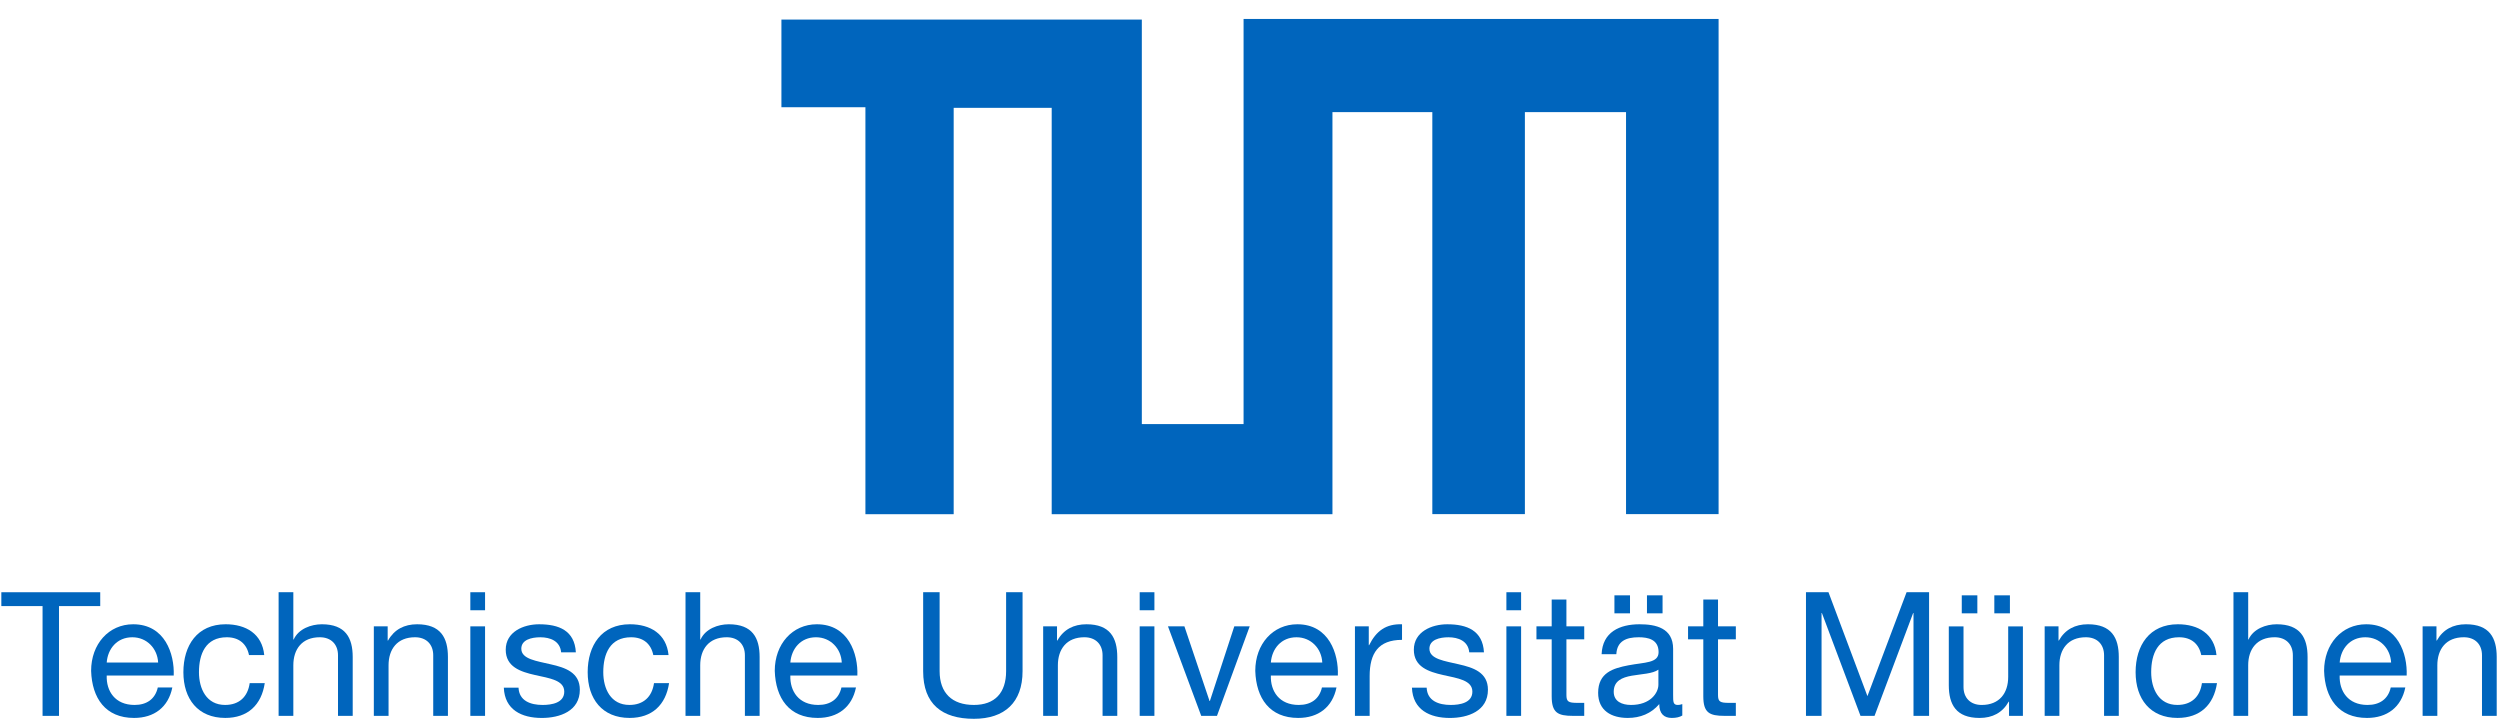 <?xml version="1.0" encoding="UTF-8" standalone="no"?>
<svg width="336" height="97" viewBox="0 0 336 97" fill="none" xmlns="http://www.w3.org/2000/svg">
<path d="M116.312 14.412V69.109H128.174V14.493H141.348V69.109H179.081V15.069H192.505V69.097H204.945V15.069H218.539V69.097H230.978V2.548H167.136V56.997H153.461V2.631H105.023V14.412H116.312Z" fill="#0065BD"/>
<path d="M5.72 81.458H0.18V79.597H13.471V81.458H7.929V96.213H5.72V81.458Z" fill="#0065BD"/>
<path d="M23.161 92.398C22.624 95.049 20.719 96.491 18.017 96.491C14.179 96.491 12.365 93.84 12.246 90.163C12.246 86.555 14.621 83.902 17.901 83.902C22.161 83.902 23.464 87.881 23.349 90.79H14.342C14.271 92.884 15.459 94.745 18.089 94.745C19.715 94.745 20.857 93.956 21.208 92.398H23.161ZM21.254 89.047C21.16 87.159 19.74 85.649 17.784 85.649C15.716 85.649 14.48 87.208 14.342 89.047H21.254Z" fill="#0065BD"/>
<path d="M33.467 88.044C33.164 86.532 32.116 85.648 30.488 85.648C27.624 85.648 26.741 87.906 26.741 90.348C26.741 92.561 27.741 94.744 30.254 94.744C32.164 94.744 33.304 93.629 33.558 91.814H35.583C35.14 94.744 33.304 96.49 30.277 96.49C26.599 96.49 24.647 93.932 24.647 90.347C24.647 86.742 26.509 83.901 30.322 83.901C33.047 83.901 35.234 85.181 35.514 88.043L33.467 88.044Z" fill="#0065BD"/>
<path d="M37.445 79.596H39.424V85.95H39.47C40.121 84.508 41.821 83.902 43.263 83.902C46.427 83.902 47.404 85.717 47.404 88.3V96.212H45.427V88.068C45.427 86.6 44.496 85.647 42.983 85.647C40.587 85.647 39.424 87.252 39.424 89.416V96.212H37.445V79.596Z" fill="#0065BD"/>
<path d="M50.243 84.182H52.103V86.09H52.151C52.988 84.598 54.339 83.902 56.061 83.902C59.225 83.902 60.202 85.717 60.202 88.3V96.212H58.225V88.068C58.225 86.6 57.294 85.647 55.781 85.647C53.385 85.647 52.222 87.252 52.222 89.416V96.212H50.243V84.182Z" fill="#0065BD"/>
<path d="M65.192 82.018H63.213V79.596H65.192V82.018ZM63.213 84.182H65.192V96.212H63.213V84.182Z" fill="#0065BD"/>
<path d="M69.691 92.421C69.764 94.189 71.298 94.745 72.926 94.745C74.16 94.745 75.836 94.467 75.836 92.956C75.836 91.421 73.883 91.163 71.903 90.722C69.947 90.279 67.97 89.628 67.97 87.324C67.97 84.904 70.366 83.903 72.46 83.903C75.112 83.903 77.231 84.74 77.395 87.674H75.416C75.276 86.139 73.928 85.65 72.626 85.65C71.438 85.65 70.064 85.977 70.064 87.186C70.064 88.604 72.158 88.838 73.997 89.28C75.976 89.723 77.93 90.374 77.93 92.7C77.93 95.562 75.256 96.493 72.81 96.493C70.111 96.493 67.831 95.399 67.714 92.423H69.691V92.421Z" fill="#0065BD"/>
<path d="M87.804 88.044C87.503 86.532 86.455 85.648 84.825 85.648C81.963 85.648 81.08 87.906 81.08 90.348C81.08 92.561 82.08 94.744 84.594 94.744C86.501 94.744 87.641 93.629 87.898 91.814H89.923C89.481 94.744 87.641 96.49 84.616 96.49C80.938 96.49 78.984 93.932 78.984 90.347C78.984 86.742 80.846 83.901 84.662 83.901C87.384 83.901 89.572 85.181 89.853 88.043L87.804 88.044Z" fill="#0065BD"/>
<path d="M92.133 79.596H94.11V85.95H94.159C94.81 84.508 96.507 83.902 97.952 83.902C101.116 83.902 102.093 85.717 102.093 88.3V96.212H100.114V88.068C100.114 86.6 99.182 85.647 97.672 85.647C95.274 85.647 94.11 87.252 94.11 89.416V96.212H92.133V79.596Z" fill="#0065BD"/>
<path d="M115.044 92.398C114.507 95.049 112.6 96.491 109.9 96.491C106.061 96.491 104.245 93.84 104.128 90.163C104.128 86.555 106.504 83.902 109.783 83.902C114.041 83.902 115.344 87.881 115.229 90.79H106.221C106.153 92.884 107.34 94.745 109.968 94.745C111.599 94.745 112.739 93.956 113.089 92.398H115.044ZM113.134 89.047C113.044 87.159 111.622 85.649 109.669 85.649C107.596 85.649 106.364 87.208 106.222 89.047H113.134Z" fill="#0065BD"/>
<path d="M137.432 90.21C137.432 94.398 135.033 96.607 130.892 96.607C126.608 96.607 124.072 94.629 124.072 90.21V79.596H126.285V90.209C126.285 93.141 127.959 94.744 130.892 94.744C133.685 94.744 135.221 93.14 135.221 90.209V79.596H137.432V90.21Z" fill="#0065BD"/>
<path d="M140.201 84.182H142.063V86.09H142.111C142.948 84.598 144.299 83.902 146.021 83.902C149.185 83.902 150.162 85.717 150.162 88.3V96.212H148.185V88.068C148.185 86.6 147.254 85.647 145.741 85.647C143.343 85.647 142.179 87.252 142.179 89.416V96.212H140.2L140.201 84.182Z" fill="#0065BD"/>
<path d="M155.153 82.018H153.174V79.596H155.153V82.018ZM153.173 84.182H155.152V96.212H153.173V84.182Z" fill="#0065BD"/>
<path d="M163.561 96.213H161.445L156.976 84.183H159.186L162.562 94.214H162.61L165.889 84.183H167.959L163.561 96.213Z" fill="#0065BD"/>
<path d="M179.624 92.398C179.088 95.049 177.18 96.491 174.48 96.491C170.642 96.491 168.824 93.84 168.709 90.163C168.709 86.555 171.082 83.902 174.364 83.902C178.622 83.902 179.925 87.881 179.807 90.79H170.802C170.734 92.884 171.919 94.745 174.551 94.745C176.179 94.745 177.319 93.956 177.67 92.398H179.624ZM177.714 89.047C177.625 87.159 176.203 85.649 174.247 85.649C172.176 85.649 170.945 87.208 170.803 89.047H177.714Z" fill="#0065BD"/>
<path d="M182.104 84.182H183.963V86.717H184.009C184.965 84.785 186.29 83.833 188.432 83.902V85.997C185.244 85.997 184.082 87.812 184.082 90.862V96.213H182.103L182.104 84.182Z" fill="#0065BD"/>
<path d="M191.743 92.421C191.814 94.189 193.35 94.745 194.976 94.745C196.212 94.745 197.886 94.467 197.886 92.956C197.886 91.421 195.932 91.163 193.953 90.722C191.999 90.279 190.02 89.628 190.02 87.324C190.02 84.904 192.416 83.903 194.512 83.903C197.164 83.903 199.282 84.74 199.445 87.674H197.467C197.327 86.139 195.977 85.65 194.674 85.65C193.486 85.65 192.113 85.977 192.113 87.186C192.113 88.604 194.206 88.838 196.046 89.28C198.025 89.723 199.979 90.374 199.979 92.7C199.979 95.562 197.302 96.493 194.861 96.493C192.162 96.493 189.88 95.399 189.765 92.423H191.743V92.421Z" fill="#0065BD"/>
<path d="M204.436 82.018H202.459V79.596H204.436V82.018ZM202.459 84.182H204.436V96.212H202.459V84.182Z" fill="#0065BD"/>
<path d="M210.527 84.182H212.921V85.928H210.527V93.398C210.527 94.303 210.781 94.466 212.015 94.466H212.92V96.212H211.409C209.361 96.212 208.547 95.793 208.547 93.582V85.928H206.499V84.182H208.547V80.574H210.526V84.182H210.527Z" fill="#0065BD"/>
<path d="M226.101 96.166C225.75 96.376 225.31 96.491 224.682 96.491C223.66 96.491 223.005 95.932 223.005 94.63C221.911 95.909 220.446 96.491 218.77 96.491C216.582 96.491 214.79 95.513 214.79 93.118C214.79 90.395 216.817 89.815 218.865 89.417C221.05 89 222.914 89.138 222.914 87.649C222.914 85.928 221.493 85.648 220.238 85.648C218.562 85.648 217.328 86.16 217.234 87.928H215.257C215.374 84.949 217.676 83.902 220.355 83.902C222.515 83.902 224.868 84.391 224.868 87.207V93.398C224.868 94.329 224.868 94.745 225.496 94.745C225.659 94.745 225.845 94.724 226.101 94.63V96.166ZM222.889 90C222.12 90.558 220.632 90.583 219.307 90.815C218.002 91.046 216.885 91.51 216.885 92.977C216.885 94.282 218.002 94.745 219.213 94.745C221.819 94.745 222.889 93.118 222.889 92.024V90ZM216.979 80.015H219.073V82.436H216.979V80.015ZM221.352 80.015H223.448V82.436H221.352V80.015Z" fill="#0065BD"/>
<path d="M230.901 84.182H233.297V85.928H230.901V93.398C230.901 94.303 231.156 94.466 232.391 94.466H233.297V96.212H231.785C229.737 96.212 228.924 95.793 228.924 93.582V85.928H226.874V84.182H228.924V80.574H230.901V84.182Z" fill="#0065BD"/>
<path d="M242.724 79.596H245.748L250.983 93.561L256.244 79.596H259.268V96.212H257.174V82.389H257.128L251.939 96.212H250.052L244.863 82.389H244.817V96.212H242.723V79.596H242.724Z" fill="#0065BD"/>
<path d="M271.878 96.213H270.014V94.304H269.968C269.131 95.794 267.78 96.492 266.061 96.492C262.894 96.492 261.919 94.678 261.919 92.094V84.184H263.896V92.328C263.896 93.794 264.828 94.747 266.338 94.747C268.736 94.747 269.901 93.143 269.901 90.979V84.184H271.878V96.213ZM263.662 80.015H265.756V82.436H263.662V80.015ZM268.037 80.015H270.133V82.436H268.037V80.015Z" fill="#0065BD"/>
<path d="M274.804 84.182H276.664V86.09H276.71C277.551 84.598 278.899 83.902 280.619 83.902C283.786 83.902 284.765 85.717 284.765 88.3V96.212H282.786V88.068C282.786 86.6 281.855 85.647 280.34 85.647C277.945 85.647 276.781 87.252 276.781 89.416V96.212H274.803V84.182H274.804Z" fill="#0065BD"/>
<path d="M295.848 88.044C295.545 86.532 294.497 85.648 292.869 85.648C290.005 85.648 289.12 87.906 289.12 90.348C289.12 92.561 290.122 94.744 292.636 94.744C294.543 94.744 295.688 93.629 295.94 91.814H297.965C297.522 94.744 295.688 96.49 292.658 96.49C288.982 96.49 287.026 93.932 287.026 90.347C287.026 86.742 288.89 83.901 292.706 83.901C295.429 83.901 297.618 85.181 297.895 88.043L295.848 88.044Z" fill="#0065BD"/>
<path d="M300.178 79.596H302.157V85.95H302.201C302.854 84.508 304.552 83.902 305.993 83.902C309.158 83.902 310.138 85.717 310.138 88.3V96.212H308.16V88.068C308.16 86.6 307.229 85.647 305.716 85.647C303.318 85.647 302.157 87.252 302.157 89.416V96.212H300.178V79.596Z" fill="#0065BD"/>
<path d="M323.274 92.398C322.738 95.049 320.83 96.491 318.128 96.491C314.291 96.491 312.473 93.84 312.358 90.163C312.358 86.555 314.731 83.902 318.015 83.902C322.273 83.902 323.574 87.881 323.458 90.79H314.451C314.385 92.884 315.567 94.745 318.198 94.745C319.826 94.745 320.969 93.956 321.316 92.398H323.274ZM321.366 89.047C321.272 87.159 319.855 85.649 317.897 85.649C315.826 85.649 314.594 87.208 314.453 89.047H321.366Z" fill="#0065BD"/>
<path d="M325.599 84.182H327.461V86.09H327.509C328.346 84.598 329.692 83.902 331.416 83.902C334.583 83.902 335.558 85.717 335.558 88.3V96.212H333.579V88.068C333.579 86.6 332.65 85.647 331.139 85.647C328.741 85.647 327.578 87.252 327.578 89.416V96.212H325.599V84.182Z" fill="#0065BD"/>
</svg>

